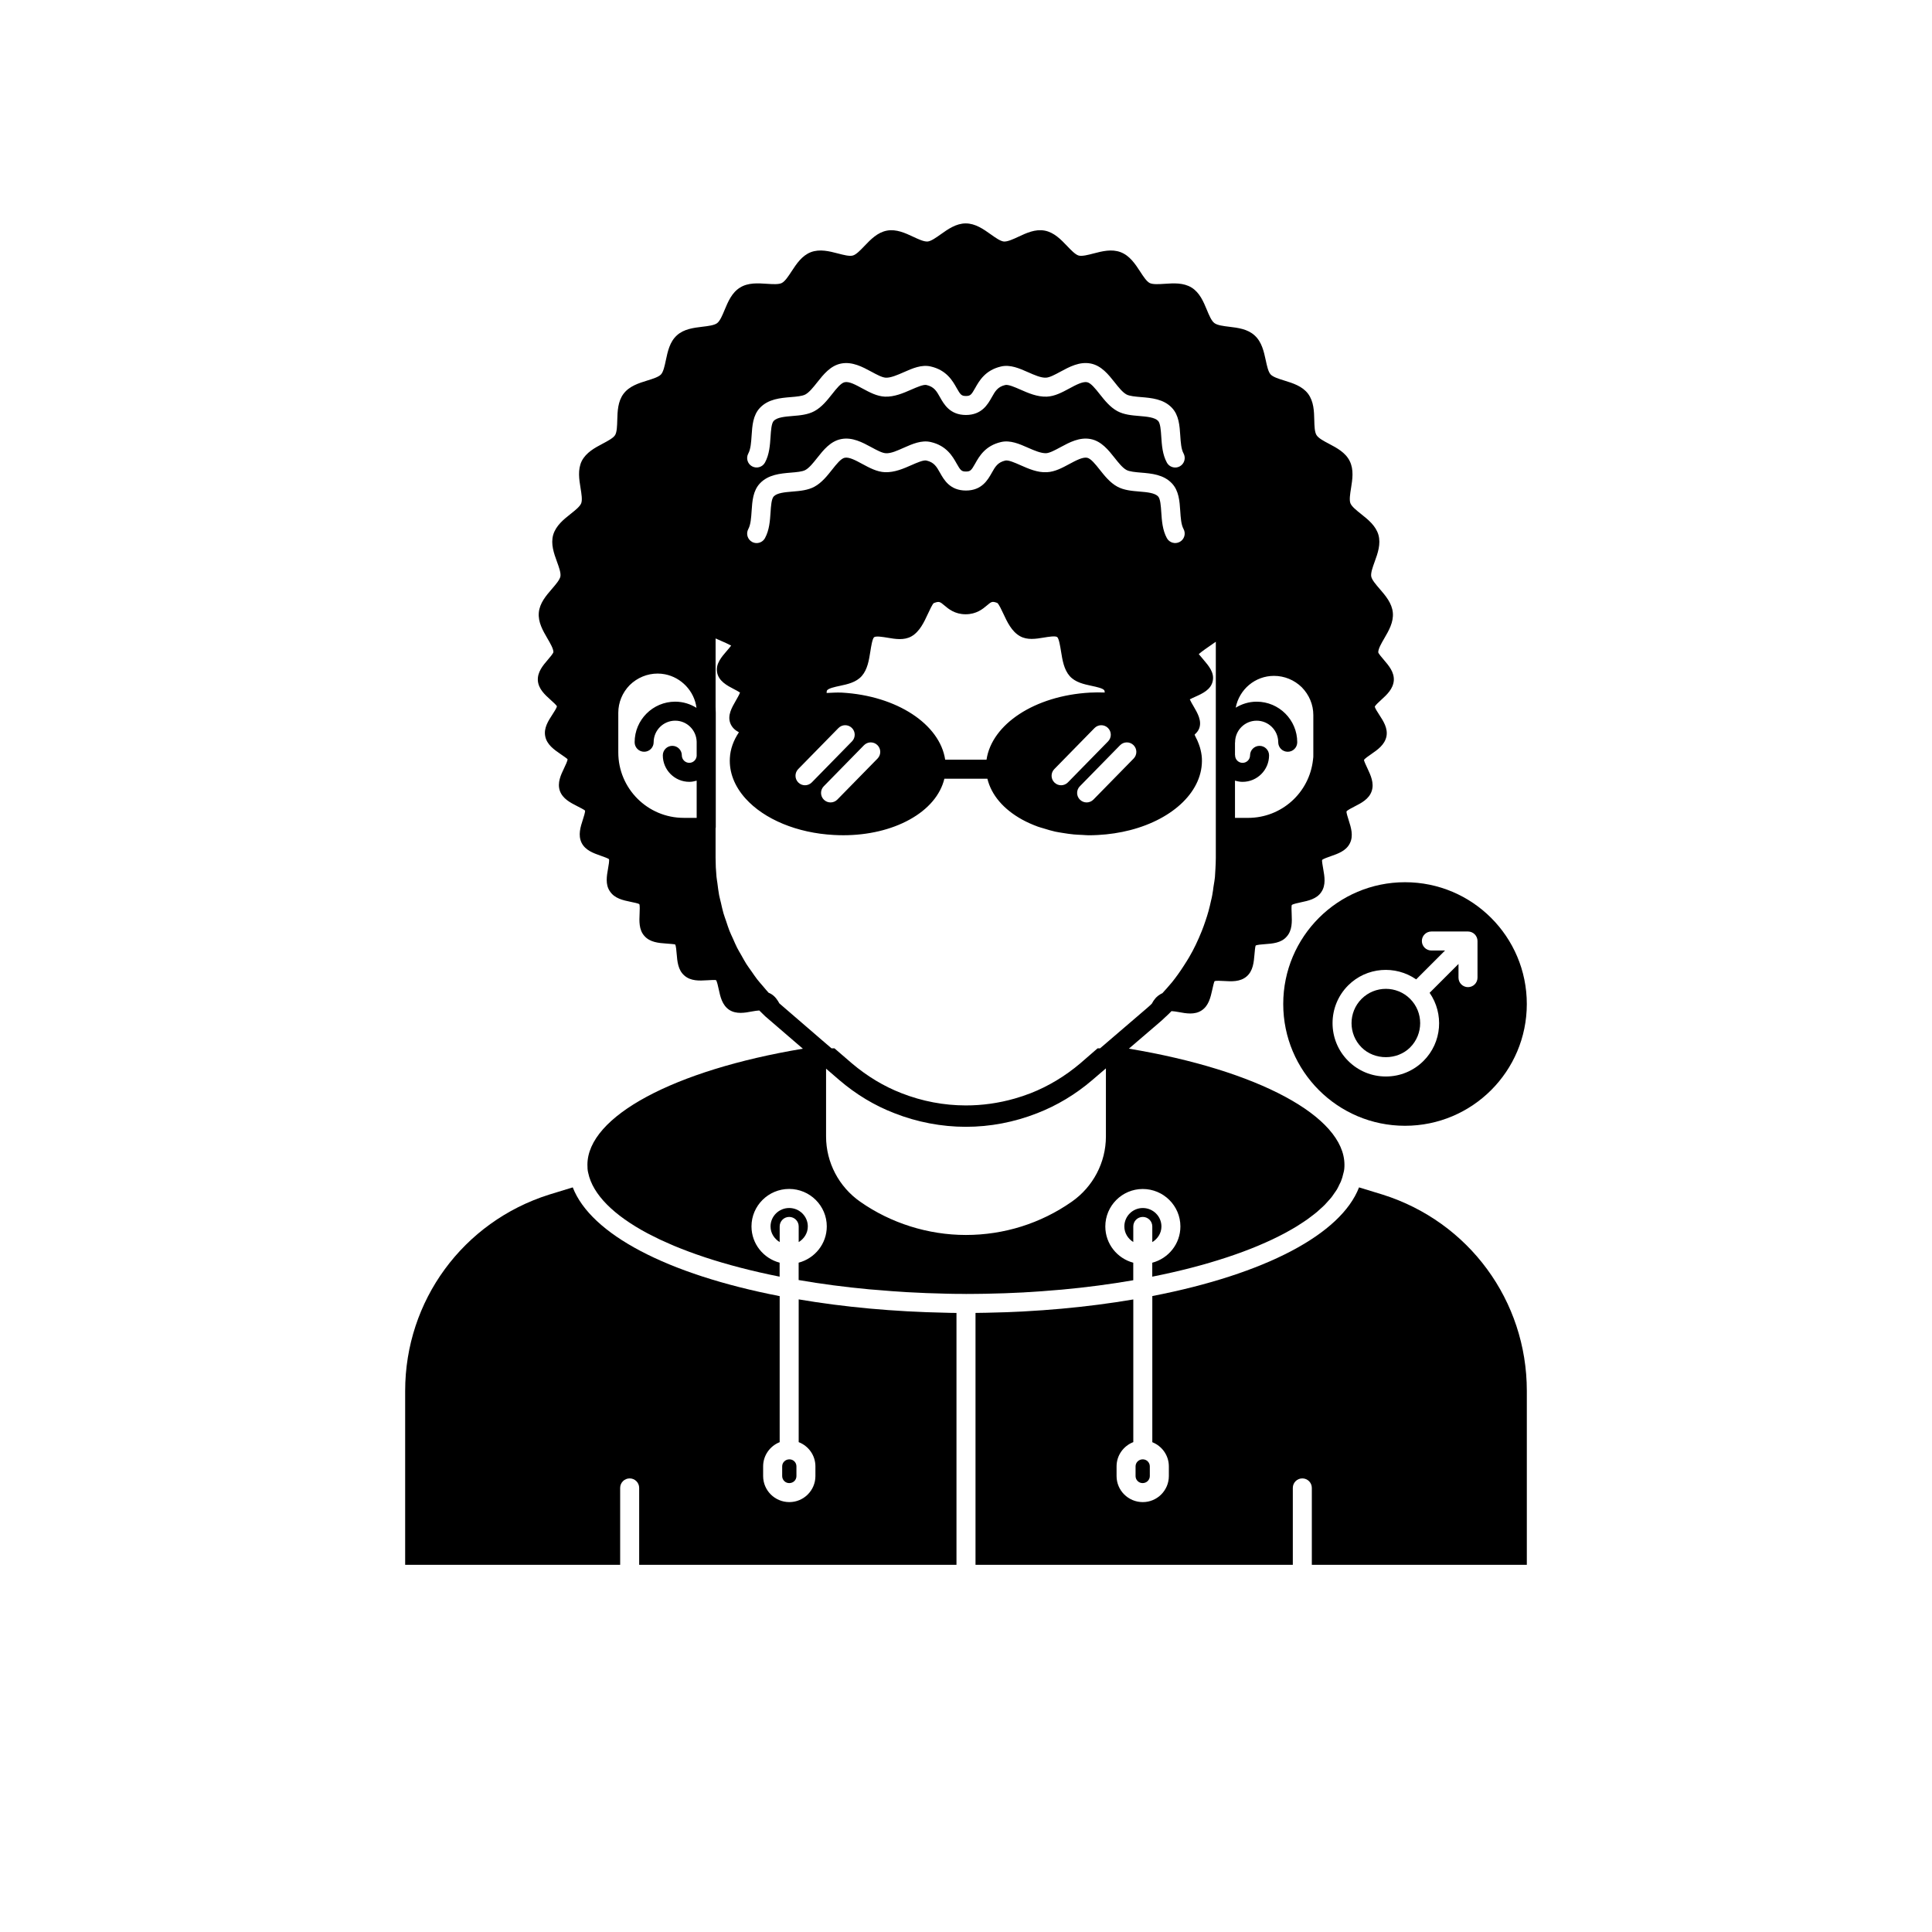 <?xml version="1.0" encoding="UTF-8"?>
<!-- Uploaded to: ICON Repo, www.svgrepo.com, Generator: ICON Repo Mixer Tools -->
<svg fill="#000000" width="800px" height="800px" version="1.1" viewBox="144 144 512 512" xmlns="http://www.w3.org/2000/svg">
 <g>
  <path d="m353.2 530.74c-1.078 0-1.914 0.836-1.914 1.863v2.57c0 1.027 0.836 1.863 1.863 1.863 1.094 0 1.914-0.82 1.914-1.863v-2.57c0-1.043-0.82-1.863-1.863-1.863z"/>
  <path d="m449.37 473.17c1.422-0.867 2.422-2.363 2.422-4.144 0-2.695-2.215-4.887-4.941-4.887-2.695 0-4.887 2.191-4.887 4.887 0 1.77 0.977 3.254 2.367 4.125v-4.133c0-1.391 1.125-2.519 2.519-2.519 1.391 0 2.519 1.125 2.519 2.519z"/>
  <path d="m446.85 530.74c-1.078 0-1.914 0.836-1.914 1.863v2.57c0 1.027 0.836 1.863 1.863 1.863 1.078 0 1.914-0.836 1.914-1.863v-2.57c0-1.027-0.836-1.863-1.863-1.863z"/>
  <path d="m355.66 488.35v37.832c2.598 1.004 4.434 3.492 4.434 6.418v2.57c0 3.805-3.098 6.902-6.902 6.902-3.856 0-6.953-3.098-6.953-6.902v-2.57c0-2.914 1.824-5.398 4.383-6.41v-38.703c-29.926-5.812-50.035-16.438-54.836-28.82l-6.297 1.93c-22.789 7.211-38.117 28.109-38.117 52.004v46.098h56.977v-20.387c0-1.391 1.125-2.519 2.519-2.519 1.391 0 2.519 1.125 2.519 2.519v20.387h84.09v-66.758c-0.941-0.004-1.891-0.012-2.82-0.051-13.867-0.27-26.934-1.492-38.996-3.539z"/>
  <path d="m358.08 469.02c0-2.695-2.215-4.887-4.938-4.887-2.723 0-4.941 2.191-4.941 4.887 0 1.781 1 3.277 2.422 4.144v-4.148c0-1.391 1.125-2.519 2.519-2.519 1.391 0 2.519 1.125 2.519 2.519v4.148c1.418-0.867 2.418-2.359 2.418-4.144z"/>
  <path d="m510.44 460.59-6.281-1.922c-4.801 12.422-24.867 23-54.785 28.797v38.734c2.57 1.016 4.383 3.496 4.383 6.402v2.57c0 3.805-3.098 6.902-6.902 6.902-3.856 0-6.953-3.098-6.953-6.902v-2.57c0-2.934 1.848-5.426 4.434-6.426v-37.809c-12.324 2.086-25.387 3.285-39 3.527-0.914 0.027-1.863 0.039-2.816 0.043v66.762h84.09v-20.387c0-1.391 1.125-2.519 2.519-2.519 1.391 0 2.519 1.125 2.519 2.519v20.387h56.977v-46.098c0-23.895-15.344-44.797-38.184-52.012z"/>
  <path d="m415.44 486.49c3.148-0.172 6.25-0.402 9.32-0.676 0.191-0.016 0.391-0.023 0.578-0.043 6.523-0.598 12.863-1.434 18.977-2.492h0.012v-4.648c-4.246-1.129-7.406-4.988-7.406-9.609 0-5.473 4.453-9.926 9.922-9.926 5.5 0 9.977 4.453 9.977 9.926 0 4.625-3.18 8.488-7.457 9.613v3.695c3.621-0.719 7.086-1.512 10.391-2.367 0.016-0.004 0.027-0.008 0.043-0.012 1.629-0.422 3.215-0.859 4.758-1.312 0.043-0.012 0.086-0.023 0.125-0.039 1.512-0.445 2.984-0.902 4.414-1.375 0.074-0.023 0.148-0.051 0.223-0.074 1.387-0.461 2.738-0.934 4.043-1.418 0.117-0.043 0.234-0.09 0.352-0.133 1.254-0.469 2.473-0.949 3.648-1.441 0.16-0.066 0.312-0.133 0.469-0.203 1.117-0.473 2.203-0.953 3.246-1.445 0.199-0.094 0.391-0.191 0.586-0.285 0.977-0.473 1.93-0.949 2.84-1.434 0.234-0.125 0.457-0.258 0.688-0.383 0.84-0.461 1.66-0.926 2.434-1.402 0.266-0.164 0.512-0.332 0.77-0.496 0.703-0.449 1.398-0.898 2.043-1.355 0.281-0.199 0.535-0.406 0.809-0.605 0.578-0.43 1.156-0.863 1.68-1.301 0.293-0.246 0.547-0.492 0.824-0.738 0.453-0.406 0.914-0.809 1.32-1.219 0.293-0.297 0.543-0.598 0.812-0.898 0.336-0.371 0.688-0.742 0.984-1.117 0.277-0.352 0.5-0.707 0.746-1.062 0.23-0.332 0.484-0.66 0.684-0.996 0.258-0.434 0.449-0.867 0.656-1.305 0.125-0.266 0.285-0.523 0.391-0.789 0.285-0.703 0.504-1.414 0.652-2.125 0.273-0.875 0.301-1.605 0.301-2.309 0-12.801-22.891-25.09-57.129-30.789l7.961-6.824c0.652-0.543 1.297-1.141 1.777-1.621 0.012-0.008 0.023-0.012 0.035-0.02 0.543-0.469 1.023-0.98 1.52-1.484 0.551 0.027 1.246 0.129 1.898 0.25 0.988 0.184 2.043 0.379 3.078 0.379 1.043 0 2.066-0.199 2.988-0.801 1.891-1.227 2.391-3.477 2.832-5.457 0.172-0.781 0.465-2.082 0.613-2.301 0.371-0.172 1.699-0.098 2.488-0.051 2.016 0.125 4.32 0.254 6.019-1.211 1.703-1.465 1.898-3.758 2.07-5.777 0.07-0.805 0.184-2.152 0.32-2.406 0.348-0.215 1.645-0.309 2.418-0.367 2.043-0.148 4.356-0.32 5.785-1.984 1.523-1.672 1.426-3.977 1.34-6.012-0.035-0.781-0.09-2.09 0.023-2.379 0.316-0.27 1.625-0.547 2.41-0.715 1.969-0.414 4.195-0.887 5.406-2.699 1.281-1.855 0.879-4.129 0.523-6.137-0.137-0.785-0.371-2.098-0.305-2.383 0.277-0.301 1.523-0.73 2.266-0.988 1.93-0.668 4.117-1.422 5.106-3.445 0.992-1.988 0.301-4.164-0.312-6.086-0.238-0.75-0.641-2.012-0.594-2.34 0.234-0.344 1.418-0.945 2.125-1.309 1.805-0.922 3.852-1.965 4.562-4.098 0.699-2.106-0.27-4.176-1.125-6.004-0.344-0.73-0.914-1.949-0.926-2.231 0.188-0.359 1.273-1.105 1.918-1.547 1.672-1.152 3.566-2.457 4.039-4.688 0.422-2.168-0.816-4.074-1.91-5.754-0.418-0.641-1.109-1.703-1.188-2.148 0.184-0.406 1.121-1.262 1.691-1.781 1.484-1.352 3.168-2.883 3.359-5.144 0.145-2.223-1.34-3.957-2.648-5.484-0.523-0.609-1.398-1.633-1.477-1.984 0-0.953 0.82-2.359 1.609-3.719 1.168-2 2.488-4.269 2.258-6.789-0.23-2.527-1.957-4.527-3.477-6.289-1.02-1.184-2.078-2.406-2.246-3.305-0.168-0.938 0.383-2.457 0.914-3.926 0.789-2.176 1.684-4.641 0.988-7.121-0.719-2.43-2.773-4.059-4.586-5.5-1.227-0.977-2.5-1.984-2.836-2.856-0.336-0.867-0.082-2.457 0.164-3.996 0.367-2.301 0.789-4.914-0.352-7.191-1.113-2.269-3.43-3.488-5.473-4.566-1.387-0.73-2.816-1.484-3.324-2.316-0.512-0.809-0.551-2.43-0.59-3.996-0.055-2.297-0.121-4.898-1.645-6.953-1.531-2.031-4.055-2.809-6.277-3.496-1.418-0.438-3.027-0.934-3.652-1.633-0.629-0.68-0.965-2.246-1.289-3.758-0.492-2.277-1.047-4.859-2.941-6.566-1.871-1.719-4.461-2.031-6.746-2.305-1.551-0.188-3.152-0.383-3.938-0.988-0.766-0.566-1.391-2.074-1.996-3.527-0.879-2.121-1.883-4.523-4.027-5.863-2.164-1.336-4.785-1.16-7.094-1.004-1.566 0.102-3.188 0.211-4.012-0.207-0.82-0.414-1.691-1.75-2.535-3.047-1.285-1.969-2.742-4.199-5.156-5.121-2.375-0.91-4.914-0.254-7.152 0.328-1.52 0.398-3.086 0.805-3.996 0.555-0.867-0.246-2.031-1.461-3.055-2.535-1.613-1.691-3.445-3.606-5.949-4.07-2.496-0.461-4.856 0.648-6.945 1.625-1.426 0.668-2.914 1.344-3.859 1.266-0.922-0.082-2.234-1.016-3.504-1.918-1.895-1.348-4.043-2.879-6.602-2.879s-4.707 1.531-6.606 2.879c-1.266 0.898-2.578 1.832-3.492 1.918-1 0.066-2.422-0.602-3.84-1.266-2.082-0.973-4.449-2.074-6.918-1.625-2.531 0.461-4.359 2.375-5.973 4.062-1.074 1.125-2.188 2.289-3.066 2.535-0.91 0.27-2.492-0.152-4.012-0.547-2.234-0.582-4.777-1.238-7.156-0.328-2.371 0.922-3.809 3.121-5.078 5.059-0.859 1.312-1.746 2.672-2.609 3.106-0.82 0.414-2.422 0.312-3.988 0.207-2.316-0.156-4.941-0.336-7.07 1-2.184 1.34-3.199 3.781-4.094 5.934-0.594 1.434-1.211 2.914-1.977 3.492-0.742 0.574-2.356 0.77-3.914 0.957-2.301 0.277-4.906 0.59-6.754 2.285-1.887 1.695-2.434 4.269-2.914 6.543-0.324 1.531-0.66 3.117-1.289 3.801-0.633 0.688-2.172 1.168-3.66 1.629-2.223 0.688-4.734 1.465-6.269 3.5-1.527 2.023-1.602 4.656-1.668 6.973-0.043 1.57-0.09 3.195-0.578 3.988-0.488 0.785-1.922 1.543-3.305 2.277-2.051 1.086-4.371 2.316-5.539 4.609-1.102 2.277-0.68 4.863-0.309 7.144 0.25 1.547 0.512 3.152 0.176 4.023-0.336 0.875-1.609 1.883-2.836 2.856-1.812 1.438-3.863 3.07-4.594 5.531-0.688 2.449 0.207 4.914 0.996 7.086 0.535 1.469 1.086 2.988 0.918 3.918-0.168 0.906-1.227 2.129-2.246 3.312-1.523 1.762-3.25 3.758-3.477 6.285-0.23 2.523 1.09 4.789 2.254 6.789 0.793 1.359 1.609 2.766 1.617 3.664-0.082 0.41-0.957 1.43-1.48 2.039-1.309 1.527-2.789 3.258-2.644 5.531 0.184 2.223 1.875 3.742 3.367 5.086 0.582 0.527 1.559 1.406 1.684 1.703-0.031 0.414-0.758 1.523-1.191 2.191-1.094 1.676-2.332 3.582-1.91 5.742 0.43 2.234 2.352 3.559 4.043 4.723 0.652 0.449 1.738 1.195 1.879 1.371 0.023 0.422-0.562 1.637-0.91 2.367-0.871 1.82-1.859 3.887-1.133 6.016 0.746 2.098 2.781 3.133 4.574 4.051 0.723 0.367 1.93 0.984 2.102 1.188 0.066 0.398-0.336 1.641-0.574 2.383-0.625 1.93-1.336 4.121-0.336 6.164 0.992 1.984 3.141 2.738 5.039 3.406 0.742 0.262 1.988 0.699 2.215 0.918 0.129 0.391-0.102 1.688-0.242 2.461-0.355 1.996-0.762 4.262 0.48 6.055 1.242 1.91 3.5 2.375 5.492 2.789 0.77 0.16 2.055 0.426 2.305 0.609 0.176 0.375 0.113 1.695 0.078 2.484-0.094 2.012-0.203 4.297 1.246 5.926 1.484 1.723 3.801 1.895 5.848 2.043 0.793 0.059 2.117 0.156 2.328 0.242 0.227 0.344 0.336 1.668 0.398 2.457 0.168 2.027 0.355 4.32 2.035 5.769 1.707 1.52 4.016 1.383 6.051 1.262 0.781-0.047 2.094-0.121 2.34-0.043 0.27 0.316 0.547 1.625 0.715 2.402 0.426 1.98 0.906 4.223 2.801 5.488 1.871 1.195 4.106 0.781 6.07 0.41 0.645-0.121 1.34-0.223 1.887-0.25 0.516 0.516 1.027 1.031 1.566 1.535l9.98 8.594c-34.223 5.703-57.094 17.977-57.094 30.766 0 0.684 0.023 1.477 0.211 2.148 1.195 5.727 6.754 11.227 15.711 16.012 0.414 0.219 0.859 0.434 1.285 0.648 0.688 0.348 1.367 0.699 2.09 1.039 0.77 0.359 1.578 0.711 2.387 1.062 0.43 0.188 0.844 0.379 1.281 0.562 1.055 0.441 2.152 0.871 3.273 1.293 0.23 0.086 0.449 0.18 0.684 0.266 1.289 0.477 2.617 0.945 3.984 1.398 0.086 0.027 0.172 0.059 0.258 0.09 5.918 1.957 12.543 3.684 19.773 5.125v-3.707c-4.277-1.125-7.457-4.988-7.457-9.613 0-5.473 4.477-9.926 9.977-9.926s9.977 4.453 9.977 9.926c0 4.625-3.18 8.488-7.457 9.613v4.606h0.008c2.984 0.516 6.062 0.984 9.211 1.398h0.012c3.082 0.406 6.242 0.758 9.449 1.059 0.719 0.066 1.461 0.109 2.188 0.172 2.555 0.219 5.125 0.426 7.738 0.574 3.481 0.195 6.996 0.34 10.535 0.41 1.273 0.051 2.59 0.043 3.777 0.051l1.434 0.02h0.051c1.695-0.031 3.477 0 5.168-0.051 3.445-0.059 6.856-0.184 10.223-0.363zm55.844-135.62c0.641 0.191 1.305 0.328 2.012 0.328 3.871 0 7.019-3.148 7.019-7.019 0-1.391-1.125-2.519-2.519-2.519-1.391 0-2.519 1.125-2.519 2.519 0 1.094-0.887 1.984-1.98 1.984s-1.984-0.891-1.984-1.984c0-0.047-0.023-0.086-0.027-0.133v-3.207c0.004-0.047 0.027-0.086 0.027-0.133 0-3.152 2.562-5.715 5.715-5.715s5.715 2.562 5.715 5.715c0 1.391 1.125 2.519 2.519 2.519 1.391 0 2.519-1.125 2.519-2.519 0-5.93-4.824-10.754-10.754-10.754-2.039 0-3.926 0.602-5.551 1.59 0.93-4.848 5.141-8.43 10.141-8.43 2.762 0 5.391 1.086 7.367 3.019 1.973 2.016 3.059 4.629 3.059 7.356v10.531c0 0.383 0.016 0.766-0.086 1.332-0.98 8.777-8.371 15.395-17.195 15.395h-3.477zm-142.66-6.547c-0.078 1.02-0.914 1.836-1.953 1.836-1.094 0-1.98-0.891-1.98-1.984 0-1.391-1.125-2.519-2.519-2.519-1.391 0-2.519 1.125-2.519 2.519 0 3.871 3.148 7.019 7.019 7.019 0.684 0 1.328-0.129 1.953-0.312v9.859h-3.438c-9.559 0-17.332-7.773-17.332-17.332v-10.527c0-2.727 1.086-5.344 3.019-7.32 2.016-1.973 4.648-3.059 7.41-3.059 0.66 0 1.305 0.062 1.938 0.188 4.32 0.84 7.785 4.426 8.355 8.895-1.645-1.02-3.562-1.637-5.637-1.637-5.93 0-10.754 4.824-10.754 10.754 0 1.391 1.125 2.519 2.519 2.519 1.391 0 2.519-1.125 2.519-2.519 0-3.152 2.562-5.715 5.715-5.715 3.102 0 5.602 2.488 5.684 5.57zm102.29 122.27c-0.059 0.039-0.121 0.074-0.18 0.113 0.059-0.039 0.121-0.074 0.18-0.117 0.035-0.023 0.062-0.055 0.098-0.078-0.035 0.027-0.062 0.059-0.098 0.082zm-88.602-202.42c0.633-1.16 0.754-2.981 0.871-4.742 0.176-2.656 0.359-5.398 2.215-7.356 2.219-2.336 5.394-2.606 8.195-2.84 1.484-0.121 3.019-0.254 3.836-0.695 1.039-0.566 2.102-1.906 3.133-3.207 1.645-2.074 3.504-4.43 6.336-4.988 2.957-0.574 5.656 0.879 8.043 2.168 1.391 0.754 2.832 1.535 3.805 1.578 1.25 0.07 3.074-0.703 4.746-1.445 2.32-1.027 4.719-2.09 7.16-1.523 4.203 0.965 5.801 3.812 6.859 5.691 1.016 1.809 1.293 2.129 2.469 2.129h0.004c1.168 0 1.445-0.32 2.457-2.129 1.059-1.879 2.656-4.723 6.848-5.691 2.441-0.566 4.84 0.496 7.16 1.52 1.676 0.738 3.418 1.52 4.754 1.445 0.969-0.043 2.41-0.82 3.805-1.578 2.387-1.293 5.094-2.754 8.051-2.168 2.828 0.559 4.691 2.914 6.336 4.988 1.027 1.301 2.09 2.641 3.133 3.207 0.812 0.441 2.352 0.57 3.836 0.695 2.801 0.234 5.981 0.5 8.203 2.84 1.855 1.957 2.039 4.699 2.215 7.356 0.117 1.762 0.234 3.586 0.871 4.742 0.668 1.219 0.215 2.754-1.004 3.418-0.383 0.211-0.797 0.309-1.207 0.309-0.895 0-1.758-0.477-2.215-1.312-1.164-2.133-1.328-4.625-1.477-6.824-0.109-1.68-0.238-3.586-0.844-4.223-0.898-0.945-2.969-1.121-4.969-1.293-2.004-0.168-4.074-0.344-5.816-1.285-1.949-1.055-3.398-2.887-4.68-4.504-1.156-1.461-2.356-2.973-3.359-3.172-1.191-0.219-2.961 0.73-4.68 1.656-1.895 1.023-3.852 2.082-5.981 2.176-2.531 0.098-4.906-0.941-7.008-1.867-1.492-0.656-3.168-1.387-3.996-1.219-2.023 0.469-2.68 1.633-3.586 3.246-1.055 1.871-2.641 4.699-6.856 4.699h-0.004c-4.219-0.004-5.809-2.828-6.859-4.699-0.906-1.617-1.566-2.781-3.598-3.25-0.789-0.172-2.5 0.566-3.996 1.219-2.102 0.926-4.535 1.969-7 1.871-2.129-0.094-4.09-1.152-5.984-2.176-1.719-0.926-3.469-1.906-4.672-1.656-1.008 0.195-2.203 1.711-3.359 3.172-1.281 1.617-2.734 3.449-4.68 4.504-1.742 0.945-3.812 1.121-5.812 1.285-2 0.168-4.066 0.344-4.965 1.289-0.605 0.637-0.734 2.543-0.844 4.219-0.148 2.203-0.312 4.695-1.477 6.828-0.668 1.219-2.195 1.664-3.418 1.004-1.215-0.656-1.664-2.188-0.996-3.41zm0 20.02c0.633-1.16 0.754-2.981 0.871-4.746 0.176-2.652 0.359-5.398 2.215-7.356 2.219-2.336 5.394-2.602 8.195-2.84 1.488-0.121 3.023-0.25 3.836-0.691 1.039-0.566 2.102-1.906 3.133-3.207 1.645-2.078 3.504-4.43 6.336-4.988 2.957-0.59 5.656 0.879 8.043 2.168 1.391 0.754 2.832 1.535 3.805 1.578 1.371 0.094 3.078-0.707 4.75-1.445 2.32-1.027 4.727-2.082 7.156-1.523 4.203 0.965 5.801 3.812 6.859 5.691 1.016 1.809 1.293 2.129 2.469 2.129 1.172 0 1.445-0.32 2.461-2.129 1.055-1.883 2.656-4.723 6.848-5.691 2.43-0.562 4.84 0.496 7.16 1.52 1.676 0.742 3.418 1.473 4.754 1.445 0.969-0.043 2.41-0.82 3.805-1.578 2.387-1.293 5.094-2.75 8.051-2.168 2.828 0.555 4.691 2.91 6.336 4.988 1.027 1.297 2.09 2.637 3.129 3.199 0.816 0.441 2.352 0.574 3.836 0.699 2.805 0.234 5.984 0.5 8.203 2.844 1.855 1.957 2.039 4.699 2.215 7.356 0.117 1.762 0.234 3.586 0.871 4.742 0.668 1.219 0.215 2.754-1.004 3.418-1.227 0.66-2.754 0.215-3.418-1.004-1.164-2.133-1.328-4.625-1.477-6.828-0.109-1.676-0.238-3.582-0.844-4.219-0.898-0.949-2.969-1.125-4.973-1.293s-4.07-0.344-5.812-1.285c-1.949-1.055-3.398-2.887-4.68-4.504-1.156-1.461-2.356-2.973-3.359-3.168-1.152-0.223-2.957 0.727-4.68 1.656-1.895 1.023-3.852 2.082-5.981 2.176-2.484 0.145-4.906-0.941-7.008-1.867-1.492-0.66-3.172-1.402-3.996-1.219-2.023 0.469-2.68 1.633-3.586 3.246-1.055 1.871-2.641 4.699-6.856 4.699-4.219-0.004-5.809-2.828-6.859-4.699-0.91-1.617-1.566-2.781-3.598-3.25-0.789-0.184-2.5 0.562-3.992 1.219-2.098 0.93-4.481 1.957-7.008 1.871-2.129-0.094-4.086-1.152-5.984-2.176-1.719-0.93-3.469-1.891-4.672-1.656-1.008 0.195-2.203 1.711-3.359 3.172-1.281 1.617-2.734 3.453-4.68 4.508-1.742 0.945-3.812 1.121-5.816 1.285-1.996 0.168-4.062 0.34-4.961 1.285-0.605 0.637-0.734 2.543-0.844 4.223-0.148 2.199-0.312 4.691-1.477 6.828-0.457 0.836-1.32 1.312-2.215 1.312-0.41 0-0.82-0.098-1.207-0.309-1.211-0.664-1.66-2.195-0.992-3.418zm19.992 68.18 10.656-10.875c0.973-0.992 2.566-1.012 3.562-0.035 0.992 0.973 1.008 2.566 0.035 3.562l-10.656 10.875c-0.492 0.5-1.145 0.754-1.797 0.754-0.637 0-1.273-0.238-1.766-0.723-0.992-0.969-1.008-2.562-0.035-3.559zm-3.172-1.023c-0.492 0.5-1.145 0.754-1.797 0.754-0.637 0-1.273-0.238-1.766-0.723-0.992-0.973-1.008-2.566-0.035-3.562l10.656-10.875c0.969-0.992 2.562-1.012 3.562-0.035 0.992 0.973 1.008 2.566 0.035 3.562zm7.938-23.801c-1.383-0.062-2.684 0.043-4.012 0.098 0.004-0.422 0.062-0.598 0.098-0.656 0.355-0.582 2.117-0.957 3.406-1.23 2.023-0.43 4.312-0.914 5.809-2.602 1.527-1.738 1.918-4.203 2.293-6.59 0.191-1.223 0.516-3.266 0.965-3.688 0.508-0.395 2.352-0.082 3.574 0.121 2.043 0.348 4.367 0.746 6.32-0.348 2.184-1.242 3.348-3.75 4.375-5.965 0.449-0.965 1.199-2.582 1.543-2.848 1.438-0.562 1.645-0.391 2.812 0.59 1.109 0.941 2.789 2.356 5.644 2.356 2.879 0 4.562-1.418 5.672-2.356 1.16-0.98 1.371-1.156 2.727-0.641 0.414 0.301 1.145 1.871 1.582 2.809 1.039 2.231 2.219 4.762 4.434 5.996 1.922 1.098 4.258 0.707 6.32 0.367 1.145-0.191 3.066-0.512 3.547-0.121 0.461 0.383 0.812 2.578 1 3.758 0.383 2.371 0.773 4.828 2.301 6.566 1.484 1.672 3.777 2.156 5.797 2.59 1.285 0.273 3.051 0.648 3.387 1.203 0.035 0.059 0.074 0.234 0.094 0.484 0.004 0.027 0.004 0.051 0.008 0.082-1.273-0.051-2.578-0.043-3.918 0.023-14.676 0.82-26.023 8.402-27.41 17.777h-10.957c-1.414-9.371-12.762-16.957-27.41-17.777zm56.332 20.273 10.652-10.875c0.969-0.992 2.562-1.012 3.562-0.035 0.992 0.973 1.008 2.566 0.035 3.562l-10.652 10.875c-0.492 0.5-1.145 0.754-1.797 0.754-0.637 0-1.273-0.238-1.766-0.723-0.992-0.969-1.008-2.562-0.035-3.559zm6.769 4.551 10.656-10.875c0.973-0.992 2.562-1.012 3.562-0.035 0.992 0.973 1.008 2.566 0.035 3.562l-10.656 10.875c-0.492 0.5-1.145 0.754-1.797 0.754-0.637 0-1.273-0.238-1.766-0.723-0.996-0.969-1.012-2.562-0.035-3.559zm-79.633 57.535c-0.457-0.863-1.141-1.887-2.207-2.512-0.219-0.129-0.43-0.223-0.633-0.301-0.508-0.547-0.977-1.121-1.457-1.688-0.543-0.637-1.105-1.258-1.613-1.914-0.516-0.664-0.973-1.363-1.457-2.051-0.465-0.664-0.957-1.316-1.391-2-0.457-0.719-0.852-1.469-1.273-2.211-0.391-0.691-0.809-1.367-1.168-2.07-0.395-0.777-0.727-1.582-1.082-2.375-0.312-0.699-0.656-1.387-0.938-2.102-0.332-0.844-0.598-1.711-0.887-2.57-0.234-0.695-0.5-1.375-0.703-2.078-0.27-0.922-0.461-1.867-0.68-2.809-0.152-0.664-0.344-1.316-0.473-1.988-0.199-1.055-0.324-2.133-0.461-3.203-0.074-0.57-0.188-1.133-0.242-1.711-0.156-1.656-0.238-3.324-0.238-5.004v-7.816c0.008-0.086 0.051-0.156 0.051-0.246v-30.379c0-0.328-0.023-0.633-0.035-0.938v-0.371c0-0.023-0.012-0.039-0.012-0.062v-18.312c0.441 0.199 0.898 0.398 1.359 0.598 0.805 0.348 1.992 0.867 2.766 1.293-0.332 0.453-0.809 1-1.141 1.387-1.395 1.609-2.973 3.434-2.602 5.621 0.383 2.402 2.668 3.59 4.504 4.543 0.469 0.242 1.184 0.613 1.586 0.895-0.199 0.562-0.742 1.504-1.09 2.106-1.113 1.926-2.262 3.918-1.496 5.996 0.434 1.152 1.285 1.895 2.293 2.43-1.426 2.129-2.281 4.43-2.398 6.824-0.211 3.758 1.215 7.457 4.129 10.703 4.988 5.559 13.75 9.18 23.438 9.684 0.832 0.047 1.664 0.07 2.492 0.07 6.519 0 12.688-1.445 17.582-4.152 4.981-2.754 8.16-6.543 9.207-10.828h11.395c1.043 4.285 4.223 8.074 9.207 10.828 1.305 0.719 2.707 1.336 4.172 1.875 0.52 0.191 1.082 0.324 1.617 0.492 0.977 0.305 1.949 0.602 2.977 0.828 0.672 0.148 1.363 0.242 2.051 0.355 0.953 0.156 1.906 0.301 2.887 0.391 0.734 0.066 1.473 0.098 2.219 0.125 0.555 0.02 1.094 0.094 1.652 0.094 0.824 0 1.656-0.023 2.488-0.07 3-0.156 5.859-0.602 8.527-1.285 11.562-2.969 19.477-10.492 19.047-19.09 0-0.008-0.004-0.012-0.004-0.016-0.055-0.973-0.254-1.922-0.52-2.859-0.078-0.277-0.184-0.547-0.281-0.82-0.242-0.684-0.539-1.348-0.895-1.996-0.09-0.164-0.129-0.344-0.227-0.508 0.043-0.035 0.062-0.102 0.102-0.137 0.438-0.395 0.836-0.859 1.094-1.492 0.793-2.043-0.422-4.109-1.492-5.938-0.301-0.508-0.754-1.277-0.98-1.805 0.41-0.227 1.012-0.496 1.422-0.68 1.891-0.844 4.219-1.883 4.668-4.238 0.445-2.184-1.094-3.988-2.453-5.582-0.383-0.449-0.961-1.125-1.258-1.492 0.762-0.688 2.344-1.777 3.457-2.543 0.367-0.254 0.723-0.496 1.059-0.734v19.418 0.008 37.832c0 0.922-0.047 1.84-0.098 2.859l-0.137 2.269c-0.094 0.754-0.188 1.465-0.328 2.215-0.027 0.152-0.164 1.039-0.164 1.195-0.141 0.914-0.27 1.785-0.531 2.781-0.195 0.918-0.434 1.883-0.676 2.797-0.227 0.863-0.504 1.684-0.797 2.562-0.016 0.047-0.027 0.086-0.047 0.137-0.285 0.887-0.609 1.73-0.926 2.547-1.051 2.629-2.148 4.906-3.348 6.949-0.434 0.723-0.867 1.441-1.375 2.211-1.008 1.586-2.113 3.121-3.176 4.453l-1.352 1.566c-0.367 0.43-0.793 0.891-1.219 1.355-0.219 0.082-0.434 0.18-0.598 0.316-0.898 0.523-1.621 1.336-2.195 2.457-0.426 0.41-0.863 0.824-1.336 1.219-0.004 0.004-0.008 0.008-0.016 0.012l-12.355 10.594h-0.66l-4.559 3.957c-4.035 3.418-8.473 6.09-13.188 7.938-1.402 0.543-2.816 1.02-4.242 1.422-4.273 1.219-8.621 1.82-12.957 1.812-5.777-0.008-11.52-1.094-17.004-3.238-4.676-1.812-9.113-4.484-13.172-7.922l-4.606-3.973-0.777 0.004-2.426-2.078zm49.41 61.371c-9.957 0-19.891-3.129-27.984-8.812-5.664-3.957-9.047-10.422-9.047-17.285v-17.977l3.5 3.016c4.461 3.824 9.387 6.781 14.617 8.789 5.969 2.359 12.508 3.606 18.914 3.606 6.441 0 12.801-1.211 18.895-3.598 5.293-2.051 10.215-5.012 14.641-8.805l3.594-3.082v18.051c0 6.863-3.383 13.324-9.051 17.285-8.25 5.766-17.961 8.812-28.078 8.812z"/>
  <path d="m517.7 421.58c3.547-3.547 3.547-9.32 0-12.867-1.773-1.773-4.102-2.66-6.434-2.66-2.328 0-4.66 0.887-6.434 2.66-3.547 3.551-3.547 9.32 0 12.867 3.438 3.441 9.426 3.441 12.867 0z"/>
  <path d="m484.07 410.07c0 17.824 14.449 32.273 32.273 32.273 17.828 0.004 32.277-14.449 32.277-32.273s-14.449-32.273-32.273-32.273c-17.824 0-32.277 14.449-32.277 32.273zm17.199-4.922c4.906-4.902 12.527-5.418 18.031-1.602l7.652-7.652h-3.625c-1.391 0-2.519-1.125-2.519-2.519 0-1.391 1.125-2.519 2.519-2.519h9.707c0.328 0 0.652 0.066 0.961 0.195 0.617 0.254 1.109 0.746 1.363 1.363 0.129 0.309 0.195 0.633 0.195 0.961v9.707c0 1.391-1.125 2.519-2.519 2.519-1.391 0-2.519-1.125-2.519-2.519v-3.629l-7.652 7.652c3.816 5.508 3.301 13.129-1.602 18.031-2.668 2.672-6.219 4.144-9.996 4.144s-7.324-1.473-9.996-4.144c-5.508-5.508-5.508-14.477 0-19.988z"/>
 </g>
</svg>